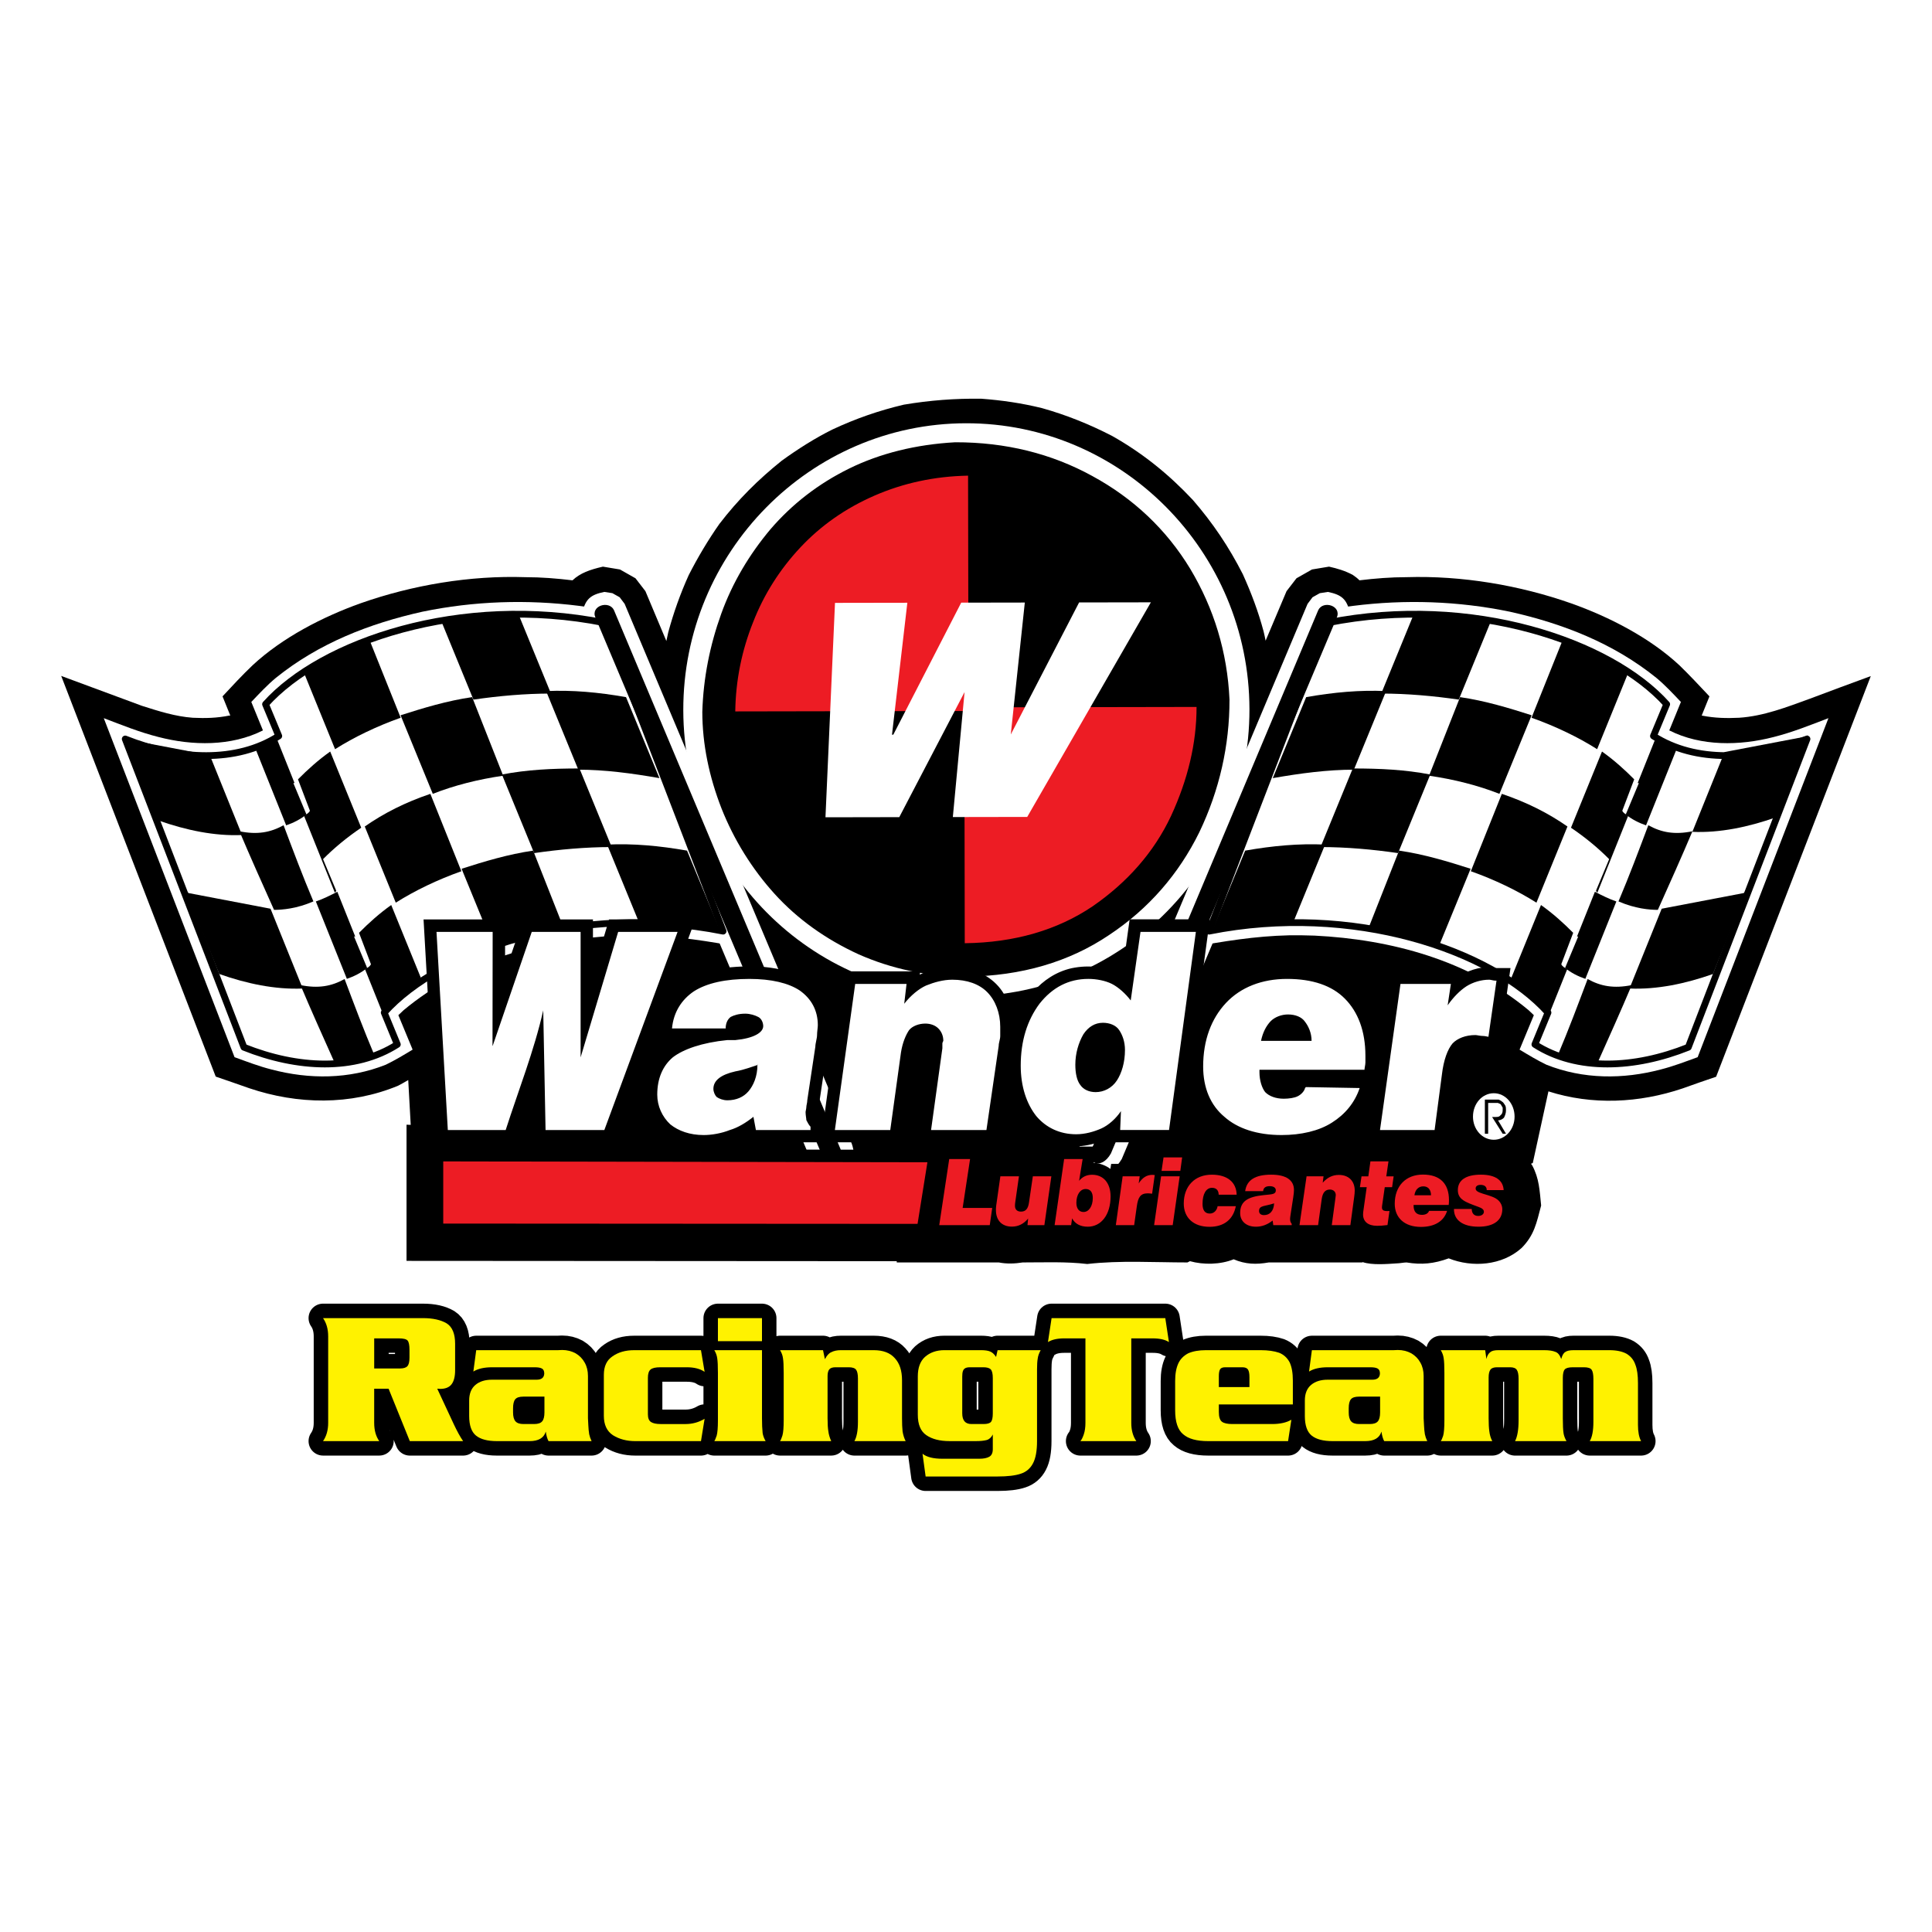 <?xml version="1.0" encoding="utf-8"?>
<!-- Generator: Adobe Illustrator 13.0.0, SVG Export Plug-In . SVG Version: 6.00 Build 14948)  -->
<!DOCTYPE svg PUBLIC "-//W3C//DTD SVG 1.0//EN" "http://www.w3.org/TR/2001/REC-SVG-20010904/DTD/svg10.dtd">
<svg version="1.0" id="Layer_1" xmlns="http://www.w3.org/2000/svg" xmlns:xlink="http://www.w3.org/1999/xlink" x="0px" y="0px"
	 width="192.756px" height="192.756px" viewBox="0 0 192.756 192.756" enable-background="new 0 0 192.756 192.756"
	 xml:space="preserve">
<g>
	<polygon fill-rule="evenodd" clip-rule="evenodd" fill="#FFFFFF" points="0,0 192.756,0 192.756,192.756 0,192.756 0,0 	"/>
	<path fill-rule="evenodd" clip-rule="evenodd" d="M152.754,116.101l0.171-0.062l1.562-7.153c4.365,1.396,9.039,1.176,13.404-0.299
		c1.067-0.376,2.229-0.8,3.327-1.16l15.431-39.973c-2.027,0.737-4.07,1.506-6.082,2.259c-2.291,0.832-4.612,1.741-7.058,1.898
		c-1.238,0.062-2.431,0.032-3.638-0.204l-0.093-0.016l0.774-1.914c-0.976-1.035-1.981-2.118-3.003-3.106
		c-2.972-2.761-6.98-4.816-10.772-6.166c-5.169-1.82-10.942-2.792-16.438-2.62c-1.578,0-3.142,0.125-4.704,0.314
		c-0.187-0.189-0.419-0.377-0.682-0.549c-0.773-0.408-1.517-0.627-2.353-0.816l-1.702,0.283l-1.548,0.878l-0.991,1.286l-2.089,4.942
		c-0.062-0.314-0.124-0.627-0.201-0.926c-0.526-1.977-1.238-3.859-2.074-5.71c-1.393-2.729-2.972-5.083-4.983-7.405
		c-2.415-2.572-5.015-4.675-8.079-6.4c-2.26-1.161-4.52-2.071-6.965-2.761c-2.043-0.502-3.993-0.784-6.067-0.941
		c-2.631-0.032-5.138,0.157-7.738,0.596c-2.508,0.596-4.767,1.381-7.12,2.479c-1.764,0.878-3.436,1.945-5.045,3.106
		c-2.383,1.914-4.365,3.891-6.222,6.307c-1.145,1.632-2.167,3.357-3.064,5.114c-0.836,1.851-1.517,3.765-2.043,5.71
		c-0.062,0.282-0.124,0.581-0.186,0.863l-2.09-4.973l-0.99-1.286l-1.548-0.878l-1.702-0.283c-1.3,0.298-2.275,0.644-3.034,1.365
		c-1.563-0.189-3.126-0.314-4.706-0.314c-5.51-0.188-11.267,0.784-16.437,2.604c-3.776,1.349-7.801,3.42-10.772,6.181
		c-1.021,0.973-2.043,2.071-3.002,3.106l0.774,1.914h-0.093c-1.238,0.251-2.383,0.282-3.652,0.22
		c-1.733-0.125-3.405-0.659-5.077-1.192c-2.662-0.973-5.386-2.008-8.048-2.981l15.416,39.974c1.114,0.376,2.26,0.784,3.343,1.16
		c4.829,1.632,10.091,1.726,14.858-0.251c0.325-0.172,0.666-0.36,1.006-0.564l0.248,4.471l-0.418-0.016v13.586l48.909,0.031v0.126
		h10.184c0.773,0.156,1.609,0.125,2.384,0c2.167,0,4.333-0.095,6.438,0.156c3.281-0.376,6.655-0.156,9.998-0.156l0.248-0.126
		c1.361,0.377,3.033,0.346,4.364-0.188c1.177,0.503,2.26,0.534,3.498,0.314h9.317l0.062-0.031c0.929,0.313,2.415,0.188,3.374,0.125
		c0.279,0,0.743-0.094,0.991-0.094c1.517,0.251,2.755,0.125,4.21-0.408c2.353,0.941,5.324,0.722,7.274-1.035
		c1.269-1.286,1.485-2.479,1.949-4.236c-0.154-1.506-0.186-2.698-0.897-4.016C152.816,116.211,152.785,116.163,152.754,116.101
		L152.754,116.101z"/>
	<path fill-rule="evenodd" clip-rule="evenodd" fill="#FFFFFF" d="M131.147,93.346c7.63,0.377,15.385,2.447,21.374,7.452
		l0.511,0.486l-1.424,3.437c0.882,0.533,1.765,1.066,2.678,1.506c3.668,1.458,7.63,1.474,11.422,0.47
		c1.238-0.313,2.461-0.784,3.668-1.223l13.048-33.824c-1.811,0.69-3.591,1.412-5.464,1.882c-3.39,0.879-7.243,0.942-10.416-0.659
		l1.16-2.839c-0.789-0.832-1.578-1.679-2.445-2.4c-4.271-3.451-9.348-5.428-14.625-6.605c-5.154-1.066-10.433-1.239-15.648-0.58
		l-1.393,0.188l-2.043,0.377l-12.831,33.509c3.358-0.612,6.501-1.129,9.905-1.208h1.27L131.147,93.346L131.147,93.346z"/>
	<path fill-rule="evenodd" clip-rule="evenodd" fill="#FFFFFF" d="M132.477,62.131l-11.842,30.77
		c14.347-2.862,28.213,1.89,33.808,8.127l-1.306,3.173c4.209,2.7,9.977,2.417,15.305,0.284l11.842-30.756
		c-5.328,2.12-11.109,2.403-15.318-0.297l1.319-3.172C160.688,64.021,146.822,59.269,132.477,62.131L132.477,62.131z"/>
	<path fill-rule="evenodd" clip-rule="evenodd" fill="#FFFFFF" d="M107.798,114.103c-0.511,1.443-0.093,2.902,1.548,3.185
		c1.191,0,1.966-0.675,2.569-1.647l22.612-53.684l0.154-0.815c-0.309-1.381-0.835-1.805-2.197-2.086l-0.805,0.125l-0.728,0.408
		l-0.495,0.659L107.798,114.103L107.798,114.103z"/>
	<path fill-rule="evenodd" clip-rule="evenodd" d="M131.521,60.875l-22.578,53.709c-0.64,1.484,0.919,2.214,1.892,0.499
		l22.537-53.466C133.879,60.43,132.001,59.863,131.521,60.875L131.521,60.875z"/>
	<path fill-rule="evenodd" clip-rule="evenodd" d="M132.205,84.264l-3.214,7.841c-2.618,0-5.355,0.362-8.093,0.844l3.332-8.082
		C126.968,84.384,129.586,84.143,132.205,84.264L132.205,84.264z"/>
	<path fill-rule="evenodd" clip-rule="evenodd" d="M138.292,68.95l-3.214,7.841c-2.618,0-5.355,0.362-8.093,0.844l3.333-8.082
		C133.055,69.07,135.673,68.829,138.292,68.95L138.292,68.95z"/>
	<path fill-rule="evenodd" clip-rule="evenodd" d="M142.698,77.273l-3.213,7.841c-2.499-0.362-5.117-0.603-7.735-0.603l3.214-7.841
		C137.7,76.67,140.2,76.791,142.698,77.273L142.698,77.273z"/>
	<path fill-rule="evenodd" clip-rule="evenodd" d="M148.755,61.959l-3.213,7.841c-2.5-0.362-5.118-0.603-7.736-0.603l3.214-7.841
		C143.757,61.356,146.256,61.477,148.755,61.959L148.755,61.959z"/>
	<path fill-rule="evenodd" clip-rule="evenodd" d="M146.724,86.676l-3.213,7.841c-2.143-0.845-4.522-1.448-7.021-1.81l3.094-7.841
		C142.082,85.229,144.463,85.952,146.724,86.676L146.724,86.676z"/>
	<path fill-rule="evenodd" clip-rule="evenodd" d="M152.811,71.362l-3.213,7.84c-2.143-0.844-4.522-1.447-7.021-1.809l3.094-7.841
		C148.169,69.915,150.55,70.638,152.811,71.362L152.811,71.362z"/>
	<path fill-rule="evenodd" clip-rule="evenodd" d="M156.385,82.46l-3.094,7.6c-1.904-1.206-4.166-2.292-6.546-3.137l3.094-7.72
		C152.339,80.047,154.48,81.133,156.385,82.46L156.385,82.46z"/>
	<path fill-rule="evenodd" clip-rule="evenodd" d="M162.44,67.146l-3.094,7.6c-1.904-1.207-4.165-2.292-6.546-3.137l3.095-7.72
		C158.395,64.733,160.537,65.819,162.44,67.146L162.44,67.146z"/>
	<path fill-rule="evenodd" clip-rule="evenodd" d="M170.904,97.176c-2.737,0.966-5.594,1.569-8.331,1.448l3.214-7.961l8.211-1.568
		C174.117,88.854,174.593,88.009,170.904,97.176L170.904,97.176z"/>
	<path fill-rule="evenodd" clip-rule="evenodd" d="M156.363,96.688l-3.094,7.72c0-0.12-0.119-0.12-0.119-0.241l1.309-3.136
		c-1.071-1.086-2.38-2.172-3.809-3.137l3.095-7.6c1.19,0.844,2.262,1.81,3.213,2.774l-1.189,3.136
		C155.888,96.447,156.125,96.567,156.363,96.688L156.363,96.688z"/>
	<path fill-rule="evenodd" clip-rule="evenodd" d="M162.45,81.375l-3.094,7.72c0-0.121-0.119-0.121-0.119-0.241l1.309-3.136
		c-1.07-1.086-2.38-2.172-3.809-3.137l3.095-7.6c1.19,0.844,2.262,1.81,3.214,2.774l-1.19,3.136
		C161.975,81.133,162.212,81.253,162.45,81.375L162.45,81.375z"/>
	<path fill-rule="evenodd" clip-rule="evenodd" d="M161.265,89.939l-3.095,7.72c-0.714-0.241-1.428-0.603-2.022-1.086l1.309-3.136
		c-0.119,0-0.119,0-0.119,0l1.785-4.463C159.836,89.336,160.551,89.698,161.265,89.939L161.265,89.939z"/>
	<path fill-rule="evenodd" clip-rule="evenodd" d="M167.32,74.625l-3.095,7.72c-0.714-0.242-1.428-0.603-2.022-1.086l1.309-3.136
		c-0.119,0-0.119,0-0.119,0l1.785-4.463C165.892,74.022,166.606,74.384,167.32,74.625L167.32,74.625z"/>
	<path fill-rule="evenodd" clip-rule="evenodd" d="M162.8,98.282c-1.785,0.362-3.094,0.121-4.403-0.604
		c-0.952,2.533-1.903,5.066-2.976,7.6c1.667,0.724,3.095,0.845,3.928,0.845C160.539,103.47,161.729,100.815,162.8,98.282
		L162.8,98.282z"/>
	<path fill-rule="evenodd" clip-rule="evenodd" d="M168.855,82.937c-1.784,0.362-3.094,0.121-4.402-0.603
		c-0.952,2.533-1.904,5.066-2.976,7.6c1.666,0.723,3.094,0.844,3.927,0.844C166.595,88.124,167.785,85.47,168.855,82.937
		L168.855,82.937z"/>
	
		<path fill="none" stroke="#000000" stroke-width="0.675" stroke-linecap="round" stroke-linejoin="round" stroke-miterlimit="2.613" d="
		M132.477,62.131l-11.842,30.77c14.347-2.862,28.213,1.89,33.808,8.127l-1.306,3.173c4.209,2.7,9.977,2.417,15.305,0.284
		l11.842-30.756c-5.328,2.12-11.109,2.403-15.318-0.297l1.319-3.172C160.688,64.021,146.822,59.269,132.477,62.131L132.477,62.131z"
		/>
	<path fill-rule="evenodd" clip-rule="evenodd" fill="#FFFFFF" d="M61.629,93.346c-7.63,0.377-15.385,2.447-21.374,7.452
		l-0.511,0.486l1.424,3.437c-0.882,0.533-1.764,1.066-2.677,1.506c-3.668,1.458-7.63,1.474-11.423,0.47
		c-1.238-0.313-2.46-0.784-3.668-1.223L10.353,71.65c1.811,0.69,3.591,1.412,5.464,1.882c3.39,0.879,7.243,0.942,10.417-0.659
		l-1.161-2.839c0.79-0.832,1.579-1.679,2.446-2.4c4.271-3.451,9.348-5.428,14.626-6.605c5.154-1.066,10.432-1.239,15.647-0.58
		l1.393,0.188l2.043,0.377l12.831,33.509c-3.359-0.612-6.5-1.129-9.905-1.208h-1.27L61.629,93.346L61.629,93.346z"/>
	<path fill-rule="evenodd" clip-rule="evenodd" fill="#FFFFFF" d="M60.3,62.131l11.842,30.77
		c-14.346-2.862-28.213,1.89-33.807,8.127l1.306,3.173c-4.209,2.7-9.977,2.417-15.306,0.284L12.494,73.729
		c5.328,2.12,11.109,2.403,15.318-0.297l-1.318-3.172C32.088,64.021,45.954,59.269,60.3,62.131L60.3,62.131z"/>
	<path fill-rule="evenodd" clip-rule="evenodd" fill="#FFFFFF" d="M84.979,114.103c0.511,1.443,0.093,2.902-1.548,3.185
		c-1.191,0-1.966-0.675-2.569-1.647L58.25,61.956l-0.155-0.815c0.31-1.381,0.836-1.805,2.198-2.086l0.804,0.125l0.728,0.408
		l0.496,0.659L84.979,114.103L84.979,114.103z"/>
	<path fill-rule="evenodd" clip-rule="evenodd" d="M61.255,60.875l22.579,53.709c0.639,1.484-0.919,2.214-1.892,0.499L59.404,61.618
		C58.898,60.43,60.776,59.863,61.255,60.875L61.255,60.875z"/>
	<path fill-rule="evenodd" clip-rule="evenodd" d="M60.573,84.264l3.213,7.841c2.618,0,5.355,0.362,8.092,0.844l-3.332-8.082
		C65.809,84.384,63.19,84.143,60.573,84.264L60.573,84.264z"/>
	<path fill-rule="evenodd" clip-rule="evenodd" d="M54.485,68.95l3.213,7.841c2.619,0,5.355,0.362,8.093,0.844l-3.332-8.082
		C59.721,69.07,57.104,68.829,54.485,68.95L54.485,68.95z"/>
	<path fill-rule="evenodd" clip-rule="evenodd" d="M50.078,77.273l3.213,7.841c2.5-0.362,5.118-0.603,7.736-0.603l-3.213-7.841
		C55.076,76.67,52.578,76.791,50.078,77.273L50.078,77.273z"/>
	<path fill-rule="evenodd" clip-rule="evenodd" d="M44.022,61.959l3.213,7.841c2.499-0.362,5.117-0.603,7.736-0.603l-3.213-7.841
		C49.021,61.356,46.521,61.477,44.022,61.959L44.022,61.959z"/>
	<path fill-rule="evenodd" clip-rule="evenodd" d="M46.053,86.676l3.213,7.841c2.142-0.845,4.522-1.448,7.021-1.81l-3.094-7.841
		C50.695,85.229,48.314,85.952,46.053,86.676L46.053,86.676z"/>
	<path fill-rule="evenodd" clip-rule="evenodd" d="M39.966,71.362l3.213,7.84c2.142-0.844,4.522-1.447,7.021-1.809l-3.095-7.841
		C44.607,69.915,42.228,70.638,39.966,71.362L39.966,71.362z"/>
	<path fill-rule="evenodd" clip-rule="evenodd" d="M36.392,82.46l3.094,7.6c1.904-1.206,4.166-2.292,6.546-3.137l-3.095-7.72
		C40.438,80.047,38.296,81.133,36.392,82.46L36.392,82.46z"/>
	<path fill-rule="evenodd" clip-rule="evenodd" d="M30.336,67.146l3.094,7.6c1.904-1.207,4.166-2.292,6.546-3.137l-3.095-7.72
		C34.382,64.733,32.24,65.819,30.336,67.146L30.336,67.146z"/>
	<path fill-rule="evenodd" clip-rule="evenodd" d="M21.873,97.176c2.737,0.966,5.593,1.569,8.33,1.448l-3.213-7.961l-8.211-1.568
		C18.66,88.854,18.184,88.009,21.873,97.176L21.873,97.176z"/>
	<path fill-rule="evenodd" clip-rule="evenodd" d="M15.817,81.862c2.737,0.965,5.593,1.569,8.331,1.448l-3.213-7.961l-8.212-1.568
		C12.604,73.539,12.128,72.695,15.817,81.862L15.817,81.862z"/>
	<path fill-rule="evenodd" clip-rule="evenodd" d="M177.179,81.546c-2.737,0.965-5.594,1.568-8.331,1.447l3.213-7.961l8.212-1.568
		C180.392,73.223,180.867,72.378,177.179,81.546L177.179,81.546z"/>
	<path fill-rule="evenodd" clip-rule="evenodd" d="M36.413,96.688l3.095,7.72c0-0.12,0.119-0.12,0.119-0.241l-1.309-3.136
		c1.071-1.086,2.38-2.172,3.809-3.137l-3.094-7.6c-1.19,0.844-2.261,1.81-3.213,2.774l1.19,3.136
		C36.89,96.447,36.652,96.567,36.413,96.688L36.413,96.688z"/>
	<path fill-rule="evenodd" clip-rule="evenodd" d="M30.326,81.375l3.095,7.72c0-0.121,0.119-0.121,0.119-0.241l-1.309-3.136
		c1.071-1.086,2.38-2.172,3.808-3.137l-3.095-7.6c-1.19,0.844-2.261,1.81-3.213,2.774l1.19,3.136
		C30.803,81.133,30.564,81.253,30.326,81.375L30.326,81.375z"/>
	<path fill-rule="evenodd" clip-rule="evenodd" d="M31.513,89.939l3.094,7.72c0.714-0.241,1.428-0.603,2.023-1.086l-1.309-3.136
		c0.119,0,0.119,0,0.119,0l-1.785-4.463C32.94,89.336,32.227,89.698,31.513,89.939L31.513,89.939z"/>
	<path fill-rule="evenodd" clip-rule="evenodd" d="M25.457,74.625l3.094,7.72c0.714-0.242,1.428-0.603,2.023-1.086l-1.309-3.136
		c0.12,0,0.12,0,0.12,0l-1.785-4.463C26.885,74.022,26.171,74.384,25.457,74.625L25.457,74.625z"/>
	<path fill-rule="evenodd" clip-rule="evenodd" d="M29.977,98.282c1.785,0.362,3.095,0.121,4.403-0.604
		c0.952,2.533,1.904,5.066,2.976,7.6c-1.666,0.724-3.095,0.845-3.927,0.845C32.238,103.47,31.048,100.815,29.977,98.282
		L29.977,98.282z"/>
	<path fill-rule="evenodd" clip-rule="evenodd" d="M23.89,82.937c1.785,0.362,3.094,0.121,4.403-0.603
		c0.952,2.533,1.904,5.066,2.976,7.6c-1.667,0.723-3.094,0.844-3.928,0.844C26.151,88.124,24.961,85.47,23.89,82.937L23.89,82.937z"
		/>
	
		<path fill="none" stroke="#000000" stroke-width="0.675" stroke-linecap="round" stroke-linejoin="round" stroke-miterlimit="2.613" d="
		M60.3,62.131l11.842,30.77c-14.346-2.862-28.213,1.89-33.807,8.127l1.306,3.173c-4.209,2.7-9.977,2.417-15.306,0.284L12.494,73.729
		c5.328,2.12,11.109,2.403,15.318-0.297l-1.318-3.172C32.088,64.021,45.954,59.269,60.3,62.131L60.3,62.131z"/>
	<path fill-rule="evenodd" clip-rule="evenodd" fill="#FFFFFF" d="M96.366,42.229c15.556-0.027,28.265,12.789,28.292,28.53
		c0.027,15.741-12.639,28.602-28.194,28.63C80.908,99.416,68.199,86.6,68.172,70.858C68.145,55.117,80.81,42.256,96.366,42.229
		L96.366,42.229z"/>
	<path fill-rule="evenodd" clip-rule="evenodd" fill="#ED1C24" d="M96.354,46.571c13.193-0.023,23.973,10.847,23.995,24.198
		c0.023,13.351-10.718,24.258-23.912,24.282c-13.193,0.023-23.973-10.846-23.996-24.197C72.418,57.502,83.16,46.594,96.354,46.571
		L96.354,46.571z"/>
	<path fill-rule="evenodd" clip-rule="evenodd" d="M96.414,97.438c-3.852,0.007-7.449-0.768-10.739-2.22
		c-3.29-1.504-6.118-3.53-8.383-6.024c-2.264-2.496-4.067-5.408-5.305-8.53c-1.238-3.174-1.911-6.4-1.917-9.628
		c0.097-3.384,0.759-6.666,1.884-9.792c1.125-3.125,2.815-5.94,4.917-8.443c2.153-2.503,4.769-4.538,7.848-6.053
		c3.08-1.516,6.673-2.407,10.577-2.622c5.034-0.009,9.607,1.128,13.669,3.359c4.113,2.232,7.406,5.35,9.775,9.251
		c2.37,3.952,3.713,8.323,3.927,13.061c0.008,4.582-1.012,9.061-3.008,13.229c-2.048,4.169-5.072,7.663-9.022,10.272
		C106.685,95.962,101.91,97.377,96.414,97.438L96.414,97.438z M96.625,70.573l-0.04-23.117c-3.339,0.059-6.471,0.741-9.345,1.995
		c-2.874,1.255-5.336,2.977-7.388,5.167c-2.051,2.19-3.639,4.692-4.713,7.453c-1.125,2.814-1.736,5.783-1.782,8.907l22.857-0.041
		l0.04,23.168c4.982-0.061,9.244-1.318,12.732-3.667c3.489-2.401,6.155-5.426,7.844-9.021c1.688-3.647,2.556-7.293,2.55-10.886
		L96.625,70.573L96.625,70.573z"/>
	<polygon fill-rule="evenodd" clip-rule="evenodd" fill="#FFFFFF" points="83.308,60.149 90.526,60.137 88.995,73.3 89.125,73.299 
		95.9,60.127 102.246,60.116 100.846,73.279 100.846,73.279 107.663,60.106 114.823,60.094 102.486,81.505 95.065,81.518 
		96.235,69.048 96.235,69.048 89.721,81.527 82.357,81.541 83.308,60.149 	"/>
	<path fill-rule="evenodd" clip-rule="evenodd" fill="#FFFFFF" d="M149.034,109.071c1.152,0,2.075,1.035,2.075,2.338
		c0,1.27-0.923,2.305-2.075,2.305c-1.153,0-2.075-1.035-2.075-2.305C146.959,110.106,147.881,109.071,149.034,109.071
		L149.034,109.071z M148.474,110.04v3.072h-0.329v-3.406h0.856c0.197,0,0.396,0,0.527,0c0.132,0.067,0.264,0.134,0.329,0.2
		c0.132,0.067,0.198,0.2,0.329,0.401c0.066,0.133,0.066,0.334,0.066,0.467c0,0.268-0.066,0.468-0.197,0.735
		c-0.132,0.133-0.33,0.267-0.594,0.267l0.791,1.336h-0.329l-1.055-1.669h0.329c0.198,0,0.396,0,0.527-0.201
		c0.132-0.066,0.198-0.268,0.198-0.468c0-0.066,0-0.2,0-0.267c-0.066-0.134-0.132-0.2-0.198-0.334
		c-0.065-0.067-0.197-0.067-0.264-0.134c-0.132,0-0.264,0-0.527,0H148.474L148.474,110.04z"/>
	<path fill-rule="evenodd" clip-rule="evenodd" d="M82.076,112.521l2.167-15.61h7.569l-0.047,0.33
		c2.987-1.506,7.274-0.8,8.698,2.525c0.479,1.036,0.542,2.149,0.542,3.264c0.728-2.98,2.848-5.742,5.912-6.432
		c1.749-0.361,3.467-0.157,5.015,0.706l0.774-5.585h8.002l-1.641,12.096c0.231-0.973,0.511-1.819,0.99-2.729
		c1.702-3.248,4.859-4.581,8.327-4.675c3.838,0,7.026,1.491,8.466,5.224c0.387,1.286,0.588,2.558,0.588,3.922l1.207-8.644h6.408
		l0.681,0.376c0.99-0.564,2.384-0.988,3.498-0.706h1.471l-1.161,8.079c-0.805,0-1.609-0.015-2.384-0.172
		c-1.393,0.094-1.641,0.675-1.95,1.93c-0.402,2.494-0.696,5.035-1.021,7.546h-7.924l0.805-5.758
		c-0.666,1.852-1.394,3.264-2.987,4.44c-2.94,2.274-8.219,2.368-11.438,0.611c-2.662-1.538-3.746-3.828-3.839-6.871l0.016-0.55
		l-1.13,8.127h-7.213v-0.313c-1.733,0.689-3.343,1.004-5.216,0.407c-3.389-1.082-4.658-4.612-4.658-7.938l-1.146,7.844h-7.986
		l1.315-9.491c0-0.879,0.263-1.177-0.82-1.099c-0.588,0.22-0.728,1.036-0.852,1.616l-1.238,8.974h-8.002h-7.475l-0.093-0.502
		c-0.248,0-1.068,0.454-1.424,0.549c-2.445,0.895-5.927,0.518-7.538-1.726c-1.919-2.432-0.959-6.637,1.579-8.174l0.278-0.156
		l0.232-0.126H65.67c0.186-1.819,0.31-3.185,1.424-4.628c2.012-2.447,5.107-2.792,8.094-2.792c2.956,0.094,6.082,0.863,7.275,3.907
		c0.479,1.317,0.355,2.776,0.092,4.11v0.078c-0.278,1.883-0.557,3.844-0.852,5.758c-0.154,0.784-0.216,1.02,0.372,1.615V112.521
		L82.076,112.521z M50.301,105.037c-0.928,3.812-1.718,7.845-2.554,11.688c0-3.906-0.17-8.032,0.062-11.938l0.078-0.235l0.016-0.141
		l2.461-11.249v11.515l-0.046,0.204L50.301,105.037L50.301,105.037z M73.641,108.159l0.092-0.095
		c-0.372,0.063-0.944,0.252-1.253,0.455C72.913,108.504,73.3,108.441,73.641,108.159L73.641,108.159z M73.625,102.48
		c0.154-0.032,0.449-0.095,0.604-0.126c-0.187,0-0.434,0.079-0.604,0.11V102.48L73.625,102.48z M108.65,107.328
		c0.434,0.736,1.424,0.282,1.811-0.314c0.48-0.973,0.867-2.667,0.124-3.624c-0.371-0.188-0.789-0.141-1.16,0.095
		C108.449,104.473,108.403,106.057,108.65,107.328L108.65,107.328z M129.127,102.59c-0.232-0.235-0.976-0.125-1.285,0H129.127
		L129.127,102.59z M129.112,107.955h-2.059l0.03,0.079l0.031,0.062c0.294,0.298,1.656,0.407,1.919,0.047L129.112,107.955
		L129.112,107.955z"/>
	<path fill-rule="evenodd" clip-rule="evenodd" d="M53.139,108.66c-0.635,1.742-1.223,3.561-1.811,5.318h-7.801l-1.269-22.246h8.125
		v5.287l1.811-5.287h6.965v5.397l1.609-5.397h8.605l-8.218,22.246h-7.909L53.139,108.66L53.139,108.66z"/>
	<path fill-rule="evenodd" clip-rule="evenodd" fill="#FFFFFF" d="M44.679,112.742L43.55,92.975h5.603l-0.015,11.358l0.015,0.016
		l3.9-11.374h4.875v12.519l3.746-12.519h5.928l-7.306,19.767H54.43l-0.232-11.938c-0.898,4-2.492,8.032-3.746,11.938H44.679
		L44.679,112.742z M75.649,106.231c-0.557,0.173-1.377,0.502-2.275,0.659c-1.455,0.329-2.198,0.909-2.198,1.741
		c0,0.329,0.17,0.659,0.325,0.815c0.248,0.173,0.65,0.33,1.068,0.33c0.898,0,1.625-0.33,2.105-0.895
		c0.496-0.58,0.897-1.49,0.897-2.651H75.649L75.649,106.231z M75.417,112.742l-0.247-1.318c-0.728,0.581-1.548,1.083-2.353,1.318
		c-0.82,0.329-1.795,0.502-2.615,0.502c-1.377,0-2.508-0.408-3.328-1.067c-0.805-0.753-1.3-1.819-1.3-2.965
		c0-1.647,0.573-2.887,1.548-3.718c1.053-0.815,2.925-1.475,5.448-1.726c0.155,0,0.479,0,0.805,0
		c1.796-0.173,2.771-0.737,2.771-1.396c0-0.329-0.17-0.753-0.496-0.91c-0.325-0.172-0.805-0.328-1.3-0.328
		c-0.65,0-1.13,0.156-1.455,0.328c-0.325,0.251-0.495,0.659-0.495,1.146h-5.355c0.155-1.647,0.976-2.887,2.182-3.702
		c1.301-0.831,3.173-1.239,5.542-1.239c2.182,0,3.9,0.408,5.03,1.161c1.145,0.815,1.795,1.977,1.795,3.451
		c0,0.25-0.077,0.658-0.077,0.988c0,0.329-0.17,0.831-0.17,1.161l-0.805,5.35c0,0.251-0.093,0.502-0.093,0.658
		c0,0.173-0.077,0.424-0.077,0.502c0,0.33,0.077,0.659,0.077,0.816c0.093,0.173,0.248,0.502,0.417,0.658v0.33H75.417L75.417,112.742
		z M83.296,112.742l2.027-14.574h5.123l-0.232,1.977c0.65-0.832,1.455-1.49,2.182-1.819c0.82-0.33,1.718-0.581,2.616-0.581
		c1.455,0,2.678,0.424,3.482,1.239c0.82,0.832,1.3,2.071,1.3,3.467c0,0.251,0,0.581,0,0.91c0,0.33-0.154,0.659-0.154,0.988
		l-1.223,8.394h-5.525l1.129-8.158c0-0.156,0-0.407,0-0.486c0-0.078,0.093-0.251,0.093-0.251c0-0.486-0.17-0.91-0.495-1.239
		c-0.326-0.329-0.805-0.486-1.3-0.486c-0.65,0-1.3,0.251-1.625,0.659c-0.325,0.486-0.65,1.239-0.805,2.228l-1.068,7.734H83.296
		L83.296,112.742z M110.04,102.043c-0.805,0-1.454,0.407-1.949,1.145c-0.48,0.832-0.805,1.898-0.805,3.044
		c0,0.831,0.154,1.568,0.479,1.992c0.325,0.486,0.897,0.737,1.548,0.737c0.819,0,1.625-0.407,2.12-1.161
		c0.479-0.737,0.805-1.804,0.805-3.043c0-0.831-0.248-1.49-0.572-1.977C111.341,102.278,110.69,102.043,110.04,102.043
		L110.04,102.043z M111.759,112.742l0.077-1.883c-0.495,0.737-1.223,1.396-1.95,1.726c-0.743,0.329-1.625,0.58-2.522,0.58
		c-1.626,0-3.003-0.658-3.979-1.819c-0.975-1.239-1.547-2.965-1.547-5.021c0-2.479,0.649-4.533,1.872-6.181
		c1.301-1.647,2.926-2.479,4.876-2.479c0.805,0,1.702,0.173,2.353,0.502c0.649,0.329,1.377,0.988,1.872,1.647l0.976-6.84h5.525
		l-2.678,19.767H111.759L111.759,112.742z M125.904,103.847h4.953c0-0.815-0.325-1.475-0.65-1.898
		c-0.324-0.486-0.975-0.736-1.702-0.736c-0.65,0-1.3,0.25-1.718,0.658c-0.479,0.502-0.806,1.161-0.975,1.977H125.904
		L125.904,103.847z M130.284,108.459l5.37,0.095c-0.494,1.475-1.47,2.635-2.769,3.451c-1.301,0.831-3.081,1.239-5.031,1.239
		c-2.445,0-4.396-0.659-5.695-1.82c-1.378-1.145-2.12-2.87-2.12-5.02c0-2.636,0.82-4.785,2.275-6.338c1.47-1.569,3.59-2.4,6.098-2.4
		c2.522,0,4.474,0.659,5.772,1.977c1.301,1.317,2.043,3.216,2.043,5.694c0,0.157,0,0.486,0,0.659c0,0.235-0.093,0.564-0.093,0.737
		h-10.478v0.251c0,0.815,0.247,1.569,0.572,1.977c0.402,0.408,1.053,0.659,1.857,0.659c0.495,0,1.068-0.078,1.394-0.251
		c0.324-0.157,0.649-0.486,0.727-0.815L130.284,108.459L130.284,108.459z M137.683,112.742l2.043-14.574h5.03l-0.324,2.134
		c0.572-0.816,1.223-1.475,1.872-1.898c0.65-0.408,1.471-0.659,2.275-0.659c0.17,0,0.402,0.095,0.65,0.095h0.077l-0.805,5.6
		c-0.078,0-0.325-0.078-0.495-0.078c-0.325,0-0.65-0.094-0.806-0.094c-0.975,0-1.795,0.329-2.274,0.831
		c-0.495,0.581-0.897,1.647-1.068,3.122l-0.728,5.522H137.683L137.683,112.742z"/>
	<path fill-rule="evenodd" clip-rule="evenodd" d="M98.245,119.292l0.449-3.17h6.099l0.248-1.726h4.302l-0.232,1.616
		c0.511,0,1.27,0.282,1.672,0.611l0.078-0.502h3.08l0.062,0.031c0.186-0.062,0.479-0.125,0.665-0.157l0.264-1.74h4.349l-0.278,1.851
		l0.031,0.016l-0.031,0.205c1.548-0.519,3.451-0.55,4.689,0.705c0.944-1.271,4.21-1.381,5.433-0.455l0.062-0.455h2.91
		c0.387,0.079,0.511-0.031,0.883-0.078c0.557-0.078,1.191-0.048,1.718,0.173l0.015-0.095h0.65l0.187-1.475h4.333l-0.217,1.475h0.712
		l-0.016,0.11c1.285-0.471,3.468-0.313,4.365,0.831c0.231-0.705,2.012-1.035,2.554-1.098c1.888,0,3.312,0.502,3.822,2.479
		l0.155,1.616H150.9c0.417,1.977-0.976,3.341-2.817,3.529c-1.177,0.157-2.678-0.062-3.544-0.941
		c-1.347,1.177-3.529,1.271-5.062,0.439l-0.062,0.502c-1.084,0-2.786,0.251-3.7-0.36l-0.03,0.251h-7.522h-1.439
		c-0.371-0.126-0.789,0.141-1.207,0.141c-0.851,0.11-1.765-0.22-2.384-0.784c-0.34,0.345-1.067,0.564-1.517,0.69
		c-1.13,0.235-2.677,0.062-3.575-0.69l-0.093,0.644h-4.303h-3.808l0.016-0.109c-0.882,0.298-1.655,0.312-2.554,0.094l-0.495,0.016
		h-3.064H102.1l-0.093-0.062c-0.728,0.172-1.532,0.345-2.26-0.017l-0.016,0.079H92.24l1.347-9.084h4.566l-0.759,4.896H98.245
		L98.245,119.292z"/>
	<polygon fill-rule="evenodd" clip-rule="evenodd" fill="#ED1C24" points="93.708,122.232 98.749,122.232 98.993,120.518 
		96.043,120.518 96.785,115.638 94.704,115.638 93.708,122.232 	"/>
	<path fill-rule="evenodd" clip-rule="evenodd" fill="#ED1C24" d="M102.513,122.232h1.684l0.697-4.87h-1.847l-0.389,2.65
		c-0.091,0.587-0.326,0.871-0.797,0.871c-0.38,0-0.597-0.211-0.597-0.577c0-0.119,0.009-0.229,0.026-0.34l0.371-2.604h-1.854
		l-0.416,2.926c-0.019,0.146-0.027,0.294-0.027,0.431c0,1.046,0.597,1.662,1.602,1.662c0.624,0,1.186-0.276,1.61-0.809
		L102.513,122.232L102.513,122.232z"/>
	<path fill-rule="evenodd" clip-rule="evenodd" fill="#ED1C24" d="M105.219,122.232h1.647l0.099-0.679
		c0.281,0.541,0.824,0.836,1.557,0.836c1.33,0,2.28-1.175,2.28-3.019c0-1.349-0.724-2.165-1.846-2.165
		c-0.561,0-0.978,0.221-1.294,0.605l0.353-2.174h-1.846L105.219,122.232L105.219,122.232z M108.313,118.628
		c0.462,0,0.715,0.312,0.715,0.898c0,0.835-0.407,1.395-0.923,1.395c-0.443,0-0.715-0.339-0.715-0.917
		C107.391,119.169,107.789,118.628,108.313,118.628L108.313,118.628z"/>
	<path fill-rule="evenodd" clip-rule="evenodd" fill="#ED1C24" d="M111.327,122.232h1.828l0.262-1.862
		c0.127-0.907,0.354-1.312,1.104-1.312c0.1,0,0.235,0.019,0.425,0.037l0.263-1.862c-0.081-0.009-0.153-0.018-0.235-0.018
		c-0.561,0-0.995,0.274-1.366,0.853l0.1-0.706h-1.701L111.327,122.232L111.327,122.232z"/>
	<path fill-rule="evenodd" clip-rule="evenodd" fill="#ED1C24" d="M115.146,122.232h1.855l0.696-4.87h-1.854L115.146,122.232
		L115.146,122.232z M115.888,116.821h1.873l0.182-1.349h-1.855L115.888,116.821L115.888,116.821z"/>
	<path fill-rule="evenodd" clip-rule="evenodd" fill="#ED1C24" d="M121.48,120.343c-0.072,0.449-0.39,0.734-0.778,0.734
		c-0.479,0-0.725-0.321-0.725-0.963c0-1.01,0.362-1.605,0.941-1.605c0.426,0,0.661,0.238,0.67,0.688h1.792
		c-0.027-1.247-0.924-1.999-2.479-1.999c-1.701,0-2.797,1.146-2.797,2.88c0,1.395,0.95,2.322,2.57,2.322
		c1.438,0,2.361-0.727,2.624-2.057H121.48L121.48,120.343z"/>
	<path fill-rule="evenodd" clip-rule="evenodd" fill="#ED1C24" d="M127.036,122.232h1.837v-0.128
		c-0.117-0.138-0.162-0.294-0.162-0.486c0-0.092,0.018-0.229,0.045-0.403l0.271-1.762c0.054-0.339,0.072-0.587,0.072-0.725
		c0-0.981-0.77-1.531-2.271-1.531c-1.593,0-2.443,0.532-2.597,1.642h1.791c0.037-0.34,0.245-0.495,0.661-0.495
		c0.389,0,0.606,0.165,0.606,0.412c0,0.413-0.39,0.395-1.186,0.478c-1.62,0.165-2.372,0.614-2.372,1.798
		c0,0.798,0.599,1.358,1.575,1.358c0.589,0,1.141-0.203,1.665-0.615L127.036,122.232L127.036,122.232z M127.118,120.059
		c-0.036,0.762-0.426,1.174-1.014,1.174c-0.308,0-0.489-0.165-0.489-0.403C125.615,120.251,126.149,120.38,127.118,120.059
		L127.118,120.059z"/>
	<path fill-rule="evenodd" clip-rule="evenodd" fill="#ED1C24" d="M129.651,122.232h1.855l0.361-2.596
		c0.091-0.642,0.345-0.954,0.814-0.954c0.362,0,0.589,0.229,0.589,0.551c0,0.055-0.009,0.128-0.027,0.247l-0.371,2.752h1.855
		l0.38-2.807c0.036-0.247,0.054-0.468,0.054-0.642c0-0.954-0.605-1.56-1.583-1.56c-0.634,0-1.149,0.257-1.611,0.779l0.082-0.642
		h-1.692L129.651,122.232L129.651,122.232z"/>
	<path fill-rule="evenodd" clip-rule="evenodd" fill="#ED1C24" d="M138.43,122.224l0.198-1.403
		c-0.081,0.009-0.153,0.009-0.226,0.009c-0.371,0-0.525-0.101-0.525-0.367c0-0.046,0-0.092,0.01-0.137l0.271-1.881h0.732
		l0.154-1.082h-0.733l0.218-1.495h-1.801l-0.209,1.495h-0.679l-0.162,1.082h0.679l-0.308,2.183
		c-0.036,0.229-0.055,0.404-0.055,0.542c0,0.706,0.498,1.129,1.402,1.129C137.669,122.298,138.013,122.28,138.43,122.224
		L138.43,122.224z"/>
	<path fill-rule="evenodd" clip-rule="evenodd" fill="#ED1C24" d="M142.574,120.811c-0.082,0.248-0.335,0.395-0.706,0.395
		c-0.543,0-0.833-0.312-0.833-0.908v-0.082h3.502c0.019-0.165,0.027-0.321,0.027-0.478c0-1.66-0.904-2.55-2.597-2.55
		c-1.701,0-2.814,1.129-2.814,2.917c0,1.385,0.968,2.304,2.615,2.304c1.375,0,2.299-0.579,2.606-1.598H142.574L142.574,120.811z
		 M141.117,119.252c0.081-0.569,0.416-0.89,0.887-0.89c0.479,0,0.76,0.32,0.769,0.89H141.117L141.117,119.252z"/>
	<path fill-rule="evenodd" clip-rule="evenodd" fill="#ED1C24" d="M145.062,120.618v0.037c0,1.072,0.878,1.734,2.452,1.734
		c1.529,0,2.371-0.652,2.371-1.744c0-0.431-0.244-0.844-0.66-1.082c-0.398-0.229-0.842-0.321-1.276-0.468
		c-0.488-0.156-0.724-0.275-0.724-0.522c0-0.221,0.181-0.358,0.497-0.358c0.38,0,0.606,0.184,0.606,0.486v0.037h1.692
		c-0.055-1-0.842-1.541-2.271-1.541c-1.502,0-2.299,0.55-2.299,1.541c0,0.936,0.742,1.192,2.019,1.66
		c0.389,0.138,0.579,0.274,0.579,0.504s-0.227,0.413-0.57,0.413c-0.407,0-0.634-0.248-0.643-0.697H145.062L145.062,120.618z"/>
	<polygon fill-rule="evenodd" clip-rule="evenodd" points="43.025,114.64 43.025,123.315 92.599,123.348 93.992,114.719 
		43.025,114.64 	"/>
	<polygon fill-rule="evenodd" clip-rule="evenodd" fill="#ED1C24" points="92.528,115.962 44.222,115.874 44.222,122.077 
		91.545,122.106 92.528,115.962 	"/>
	
		<path fill="none" stroke="#000000" stroke-width="2.886" stroke-linecap="round" stroke-linejoin="round" stroke-miterlimit="2.613" d="
		M46.206,143.781h-5.319l-2.118-5.229h-1.437v3.404c0,0.738,0.169,1.346,0.505,1.824h-5.609c0.342-0.491,0.514-1.098,0.514-1.824
		v-8.623c0-0.727-0.172-1.334-0.514-1.824H42.2c0.992,0,1.785,0.178,2.375,0.53c0.557,0.358,0.832,1.036,0.832,2.03v2.631
		c0,0.625-0.115,1.089-0.345,1.396c-0.23,0.315-0.617,0.475-1.162,0.475c-0.04-0.006-0.082-0.012-0.125-0.015
		c-0.039-0.004-0.09-0.004-0.151-0.004l1.658,3.558C45.616,142.818,45.921,143.373,46.206,143.781L46.206,143.781z M40.854,135.462
		v-0.791c0-0.472-0.063-0.782-0.19-0.926c-0.127-0.145-0.424-0.215-0.883-0.215h-2.447v3.002h2.58c0.348,0,0.593-0.076,0.732-0.229
		S40.854,135.87,40.854,135.462L40.854,135.462z M59.023,143.781h-4.296c-0.124-0.227-0.218-0.546-0.275-0.95
		c-0.191,0.635-0.726,0.95-1.613,0.95h-3.273c-0.926,0-1.618-0.185-2.072-0.549c-0.457-0.371-0.684-1.024-0.684-1.956v-1.546
		c0-0.689,0.209-1.211,0.629-1.563c0.408-0.341,0.956-0.513,1.64-0.513h4.459c0.49,0,0.745-0.205,0.763-0.616
		c0-0.242-0.073-0.407-0.221-0.493c-0.148-0.089-0.393-0.132-0.735-0.132h-4.248c-0.787,0-1.41,0.141-1.87,0.426l0.284-2.131h8.135
		l0.436-0.019c0.49,0,0.938,0.11,1.346,0.331c0.396,0.233,0.696,0.543,0.905,0.926c0.218,0.384,0.327,0.828,0.327,1.337v4.217
		c0,0.012,0.012,0.245,0.036,0.699c0.012,0.307,0.04,0.607,0.088,0.898C58.833,143.321,58.912,143.548,59.023,143.781
		L59.023,143.781z M54.319,140.914v-1.573h-2.097c-0.396,0-0.666,0.086-0.813,0.261c-0.148,0.175-0.221,0.476-0.221,0.901v0.411
		c0,0.411,0.079,0.705,0.239,0.89c0.16,0.181,0.423,0.272,0.795,0.272h1.071c0.381,0,0.651-0.089,0.799-0.267
		C54.244,141.635,54.319,141.334,54.319,140.914L54.319,140.914z M70.299,141.555l-0.363,2.227h-6.55
		c-0.859,0-1.604-0.196-2.236-0.592c-0.602-0.401-0.904-1.046-0.904-1.932v-4.097c0-0.847,0.291-1.46,0.868-1.843
		c0.581-0.408,1.295-0.61,2.145-0.61h6.677l0.363,2.161c-0.436-0.303-1.032-0.456-1.779-0.456h-2.647
		c-0.46,0-0.781,0.073-0.962,0.221c-0.179,0.146-0.27,0.423-0.27,0.834v3.646c0,0.371,0.103,0.626,0.309,0.761
		c0.209,0.135,0.529,0.202,0.965,0.202h2.499C69.086,142.076,69.715,141.901,70.299,141.555L70.299,141.555z M76.023,133.81h-4.396
		v-2.3h4.396V133.81L76.023,133.81z M76.386,143.781h-5.122c0.051-0.056,0.133-0.236,0.239-0.549
		c0.082-0.291,0.124-0.801,0.124-1.527v-4.716c0-0.699-0.024-1.192-0.069-1.472c-0.037-0.282-0.133-0.552-0.293-0.81h4.759v6.792
		c0,0.592,0.021,1.082,0.063,1.472C76.125,143.229,76.226,143.499,76.386,143.781L76.386,143.781z M90.356,143.781h-5.113
		c0.236-0.414,0.354-1.052,0.354-1.916v-4.327c0-0.426-0.063-0.721-0.188-0.883c-0.124-0.163-0.369-0.242-0.735-0.242h-1.319
		c-0.296,0-0.502,0.07-0.617,0.211c-0.115,0.142-0.172,0.365-0.172,0.672v4.201c0,0.576,0.027,1.009,0.079,1.303
		c0.037,0.307,0.13,0.635,0.285,0.981h-5.104c0.07-0.095,0.151-0.285,0.239-0.567c0.082-0.291,0.124-0.794,0.124-1.509v-4.716
		c0-0.699-0.024-1.192-0.07-1.472c-0.036-0.282-0.133-0.552-0.293-0.81h4.287l0.188,0.901c0.185-0.361,0.393-0.595,0.629-0.696
		c0.26-0.138,0.583-0.205,0.965-0.205h3.271c0.935,0,1.634,0.264,2.103,0.791c0.484,0.515,0.726,1.251,0.726,2.211v3.79
		c0,0.527,0.018,0.96,0.054,1.303C90.105,143.162,90.208,143.486,90.356,143.781L90.356,143.781z M103.828,134.708
		c-0.166,0.301-0.263,0.573-0.293,0.828c-0.046,0.261-0.07,0.625-0.07,1.085v7.16c0,0.969-0.133,1.705-0.399,2.208
		c-0.266,0.515-0.671,0.864-1.216,1.042c-0.554,0.188-1.328,0.279-2.323,0.279H92.35l-0.309-2.269
		c0.417,0.334,1.077,0.499,1.979,0.499h3.673c0.444,0,0.78-0.067,1.013-0.202c0.23-0.132,0.346-0.387,0.346-0.754v-1.469
		c-0.143,0.294-0.346,0.48-0.611,0.558c-0.272,0.07-0.63,0.107-1.074,0.107h-2.62c-0.974,0-1.752-0.196-2.324-0.592
		c-0.569-0.383-0.853-1.064-0.853-2.039v-3.827c0-0.853,0.233-1.496,0.702-1.932c0.514-0.457,1.165-0.684,1.951-0.684h3.631
		c0.42,0,0.732,0.046,0.932,0.135c0.205,0.077,0.405,0.258,0.593,0.543l0.151-0.678H103.828L103.828,134.708z M99.052,141.006
		v-3.505c0-0.438-0.067-0.729-0.203-0.873c-0.137-0.145-0.381-0.215-0.738-0.215h-1.346c-0.193,0-0.348,0.03-0.46,0.089
		c-0.112,0.061-0.19,0.159-0.236,0.294s-0.066,0.319-0.066,0.552v3.658c0,0.715,0.306,1.07,0.914,1.07h1.213
		c0.372,0,0.62-0.07,0.741-0.215C98.99,141.718,99.052,141.433,99.052,141.006L99.052,141.006z M116.625,133.898
		c-0.384-0.245-0.923-0.368-1.612-0.368h-2.145v8.427c0,0.735,0.169,1.346,0.505,1.824h-5.585c0.112-0.113,0.225-0.334,0.339-0.665
		c0.112-0.328,0.167-0.715,0.167-1.159v-8.427h-2.127c-0.672,0-1.21,0.123-1.612,0.368l0.362-2.389h11.345L116.625,133.898
		L116.625,133.898z M128.989,140.123h-7.385v0.751c0,0.491,0.104,0.812,0.306,0.97c0.203,0.156,0.551,0.232,1.041,0.232h3.966
		c0.796,0,1.438-0.144,1.922-0.429l-0.327,2.134h-7.969c-1.146,0-1.979-0.227-2.499-0.684c-0.532-0.436-0.799-1.232-0.799-2.389
		v-2.929c0-0.714,0.106-1.3,0.321-1.763c0.199-0.427,0.529-0.758,0.983-0.997c0.48-0.208,1.062-0.312,1.745-0.312h5.494
		c0.72,0,1.331,0.086,1.833,0.258c0.451,0.181,0.796,0.493,1.038,0.938c0.221,0.46,0.329,1.076,0.329,1.843V140.123L128.989,140.123
		z M124.657,138.391v-0.984c0-0.361-0.048-0.616-0.145-0.767c-0.098-0.15-0.285-0.227-0.561-0.227h-1.712
		c-0.254,0-0.424,0.067-0.508,0.199c-0.085,0.132-0.128,0.361-0.128,0.687v1.092H124.657L124.657,138.391z M142.397,143.781h-4.296
		c-0.124-0.227-0.218-0.546-0.275-0.95c-0.19,0.635-0.726,0.95-1.612,0.95h-3.273c-0.926,0-1.618-0.185-2.072-0.549
		c-0.457-0.371-0.684-1.024-0.684-1.956v-1.546c0-0.689,0.209-1.211,0.629-1.563c0.409-0.341,0.956-0.513,1.64-0.513h4.46
		c0.49,0,0.744-0.205,0.762-0.616c0-0.242-0.072-0.407-0.221-0.493c-0.147-0.089-0.393-0.132-0.734-0.132h-4.248
		c-0.786,0-1.41,0.141-1.869,0.426l0.284-2.131h8.135l0.436-0.019c0.49,0,0.938,0.11,1.347,0.331
		c0.396,0.233,0.695,0.543,0.904,0.926c0.218,0.384,0.327,0.828,0.327,1.337v4.217c0,0.012,0.012,0.245,0.036,0.699
		c0.012,0.307,0.039,0.607,0.088,0.898C142.207,143.321,142.286,143.548,142.397,143.781L142.397,143.781z M137.693,140.914v-1.573
		h-2.097c-0.396,0-0.665,0.086-0.813,0.261s-0.221,0.476-0.221,0.901v0.411c0,0.411,0.078,0.705,0.239,0.89
		c0.16,0.181,0.423,0.272,0.795,0.272h1.071c0.381,0,0.65-0.089,0.799-0.267C137.618,141.635,137.693,141.334,137.693,140.914
		L137.693,140.914z M163.732,143.781h-5.122c0.242-0.408,0.363-1.046,0.363-1.916v-4.293c0-0.436-0.058-0.739-0.173-0.908
		c-0.114-0.169-0.372-0.251-0.769-0.251h-1.107c-0.408,0-0.677,0.07-0.808,0.215c-0.13,0.144-0.193,0.429-0.193,0.855v4.014
		c0,0.689,0.024,1.181,0.069,1.475c0.03,0.233,0.127,0.503,0.294,0.81h-5.131c0.236-0.451,0.354-1.144,0.354-2.079v-4.146
		c0-0.408-0.058-0.702-0.172-0.877c-0.115-0.178-0.336-0.267-0.663-0.267h-1.318c-0.321,0-0.539,0.079-0.657,0.239
		c-0.118,0.159-0.178,0.42-0.178,0.784v4.061c0,0.564,0.023,0.996,0.069,1.303c0.042,0.362,0.139,0.687,0.293,0.981h-5.14
		c0.058-0.062,0.14-0.236,0.239-0.53c0.081-0.276,0.124-0.791,0.124-1.546v-4.716c0-0.699-0.024-1.192-0.07-1.472
		c-0.036-0.282-0.133-0.552-0.293-0.81h4.432l0.124,0.883c0.07-0.328,0.203-0.558,0.399-0.696c0.146-0.125,0.412-0.187,0.796-0.187
		h4.56c0.483,0,0.858,0.055,1.125,0.168c0.254,0.083,0.447,0.322,0.584,0.715c0.097-0.361,0.227-0.595,0.399-0.696
		c0.166-0.125,0.444-0.187,0.832-0.187h3.572c0.714,0,1.292,0.123,1.728,0.364c0.427,0.265,0.714,0.626,0.868,1.089
		c0.173,0.438,0.258,1.046,0.258,1.824v4.18C163.421,142.852,163.523,143.392,163.732,143.781L163.732,143.781z"/>
	<path fill-rule="evenodd" clip-rule="evenodd" fill="#FFF200" d="M46.206,143.781h-5.319l-2.118-5.229h-1.437v3.404
		c0,0.738,0.169,1.346,0.505,1.824h-5.609c0.342-0.491,0.514-1.098,0.514-1.824v-8.623c0-0.727-0.172-1.334-0.514-1.824H42.2
		c0.992,0,1.785,0.178,2.375,0.53c0.557,0.358,0.832,1.036,0.832,2.03v2.631c0,0.625-0.115,1.089-0.345,1.396
		c-0.23,0.315-0.617,0.475-1.162,0.475c-0.04-0.006-0.082-0.012-0.125-0.015c-0.039-0.004-0.09-0.004-0.151-0.004l1.658,3.558
		C45.616,142.818,45.921,143.373,46.206,143.781L46.206,143.781z M40.854,135.462v-0.791c0-0.472-0.063-0.782-0.19-0.926
		c-0.127-0.145-0.424-0.215-0.883-0.215h-2.447v3.002h2.58c0.348,0,0.593-0.076,0.732-0.229S40.854,135.87,40.854,135.462
		L40.854,135.462z"/>
	<path fill-rule="evenodd" clip-rule="evenodd" fill="#FFF200" d="M59.023,143.781h-4.296c-0.124-0.227-0.218-0.546-0.275-0.95
		c-0.191,0.635-0.726,0.95-1.613,0.95h-3.273c-0.926,0-1.618-0.185-2.072-0.549c-0.457-0.371-0.684-1.024-0.684-1.956v-1.546
		c0-0.689,0.209-1.211,0.629-1.563c0.408-0.341,0.956-0.513,1.64-0.513h4.459c0.49,0,0.745-0.205,0.763-0.616
		c0-0.242-0.073-0.407-0.221-0.493c-0.148-0.089-0.393-0.132-0.735-0.132h-4.248c-0.787,0-1.41,0.141-1.87,0.426l0.285-2.131h8.135
		l0.436-0.019c0.49,0,0.938,0.11,1.346,0.331c0.396,0.233,0.696,0.543,0.905,0.926c0.218,0.384,0.327,0.828,0.327,1.337v4.217
		c0,0.012,0.012,0.245,0.036,0.699c0.012,0.307,0.04,0.606,0.088,0.898C58.833,143.321,58.912,143.548,59.023,143.781
		L59.023,143.781z M54.319,140.914v-1.573h-2.097c-0.396,0-0.666,0.086-0.813,0.261c-0.148,0.175-0.221,0.476-0.221,0.901v0.411
		c0,0.411,0.079,0.705,0.239,0.89c0.16,0.181,0.423,0.272,0.795,0.272h1.071c0.381,0,0.651-0.089,0.799-0.267
		C54.244,141.635,54.319,141.334,54.319,140.914L54.319,140.914z"/>
	<path fill-rule="evenodd" clip-rule="evenodd" fill="#FFF200" d="M70.299,141.555l-0.363,2.227h-6.55
		c-0.859,0-1.604-0.196-2.236-0.592c-0.602-0.401-0.904-1.046-0.904-1.932v-4.097c0-0.847,0.291-1.46,0.868-1.843
		c0.581-0.408,1.295-0.61,2.145-0.61h6.677l0.363,2.161c-0.436-0.303-1.032-0.456-1.779-0.456h-2.647
		c-0.46,0-0.781,0.073-0.962,0.221c-0.179,0.146-0.27,0.423-0.27,0.834v3.646c0,0.371,0.103,0.626,0.309,0.761
		c0.209,0.135,0.529,0.202,0.965,0.202h2.499C69.086,142.076,69.715,141.901,70.299,141.555L70.299,141.555z"/>
	<path fill-rule="evenodd" clip-rule="evenodd" fill="#FFF200" d="M76.023,133.81h-4.396v-2.3h4.396V133.81L76.023,133.81z
		 M76.386,143.781h-5.122c0.051-0.056,0.133-0.236,0.239-0.549c0.082-0.291,0.124-0.801,0.124-1.527v-4.716
		c0-0.699-0.024-1.192-0.069-1.472c-0.037-0.282-0.133-0.552-0.293-0.81h4.759v6.792c0,0.592,0.021,1.082,0.063,1.472
		C76.125,143.229,76.226,143.499,76.386,143.781L76.386,143.781z"/>
	<path fill-rule="evenodd" clip-rule="evenodd" fill="#FFF200" d="M90.356,143.781h-5.113c0.236-0.414,0.354-1.052,0.354-1.916
		v-4.327c0-0.426-0.063-0.721-0.188-0.883c-0.124-0.163-0.369-0.242-0.735-0.242h-1.319c-0.296,0-0.502,0.07-0.617,0.211
		c-0.115,0.142-0.172,0.365-0.172,0.672v4.201c0,0.576,0.027,1.009,0.079,1.303c0.037,0.307,0.13,0.635,0.285,0.981h-5.104
		c0.07-0.095,0.151-0.285,0.239-0.567c0.082-0.291,0.124-0.794,0.124-1.509v-4.716c0-0.699-0.024-1.192-0.07-1.472
		c-0.036-0.282-0.133-0.552-0.293-0.81h4.287l0.188,0.901c0.185-0.361,0.393-0.595,0.629-0.696c0.26-0.138,0.583-0.205,0.965-0.205
		h3.271c0.935,0,1.634,0.264,2.103,0.791c0.484,0.515,0.726,1.251,0.726,2.211v3.79c0,0.527,0.018,0.96,0.054,1.303
		C90.105,143.162,90.208,143.486,90.356,143.781L90.356,143.781z"/>
	<path fill-rule="evenodd" clip-rule="evenodd" fill="#FFF200" d="M103.828,134.708c-0.166,0.301-0.263,0.573-0.293,0.828
		c-0.046,0.261-0.07,0.625-0.07,1.085v7.16c0,0.969-0.133,1.705-0.399,2.208c-0.266,0.515-0.671,0.864-1.216,1.042
		c-0.554,0.188-1.328,0.279-2.323,0.279H92.35l-0.309-2.269c0.417,0.334,1.077,0.499,1.979,0.499h3.673
		c0.444,0,0.78-0.067,1.013-0.202c0.23-0.132,0.346-0.387,0.346-0.754v-1.469c-0.143,0.294-0.346,0.48-0.611,0.558
		c-0.272,0.07-0.63,0.107-1.074,0.107h-2.62c-0.974,0-1.752-0.196-2.324-0.592c-0.569-0.384-0.853-1.064-0.853-2.039v-3.827
		c0-0.853,0.233-1.496,0.702-1.932c0.514-0.457,1.165-0.684,1.951-0.684h3.631c0.42,0,0.732,0.046,0.932,0.135
		c0.205,0.077,0.405,0.258,0.593,0.543l0.151-0.678H103.828L103.828,134.708z M99.052,141.006v-3.505
		c0-0.438-0.067-0.729-0.203-0.873c-0.137-0.145-0.381-0.215-0.738-0.215h-1.346c-0.193,0-0.348,0.03-0.46,0.089
		c-0.112,0.061-0.19,0.159-0.236,0.294s-0.066,0.319-0.066,0.552v3.658c0,0.715,0.306,1.07,0.914,1.07h1.213
		c0.372,0,0.62-0.07,0.741-0.215C98.99,141.718,99.052,141.433,99.052,141.006L99.052,141.006z"/>
	<path fill-rule="evenodd" clip-rule="evenodd" fill="#FFF200" d="M116.625,133.898c-0.384-0.245-0.923-0.368-1.612-0.368h-2.145
		v8.427c0,0.735,0.169,1.346,0.505,1.824h-5.585c0.112-0.113,0.225-0.334,0.339-0.665c0.112-0.328,0.167-0.715,0.167-1.159v-8.427
		h-2.127c-0.672,0-1.21,0.123-1.612,0.368l0.362-2.389h11.345L116.625,133.898L116.625,133.898z"/>
	<path fill-rule="evenodd" clip-rule="evenodd" fill="#FFF200" d="M128.989,140.123h-7.385v0.751c0,0.491,0.104,0.812,0.306,0.97
		c0.203,0.156,0.551,0.232,1.041,0.232h3.966c0.796,0,1.438-0.144,1.922-0.429l-0.327,2.134h-7.969
		c-1.146,0-1.979-0.227-2.499-0.684c-0.532-0.436-0.799-1.232-0.799-2.389v-2.929c0-0.714,0.106-1.3,0.321-1.763
		c0.199-0.427,0.529-0.758,0.983-0.997c0.48-0.208,1.062-0.312,1.745-0.312h5.494c0.72,0,1.331,0.086,1.833,0.258
		c0.451,0.181,0.796,0.493,1.038,0.938c0.221,0.46,0.329,1.076,0.329,1.843V140.123L128.989,140.123z M124.657,138.391v-0.984
		c0-0.361-0.048-0.616-0.145-0.767c-0.098-0.15-0.285-0.227-0.561-0.227h-1.712c-0.254,0-0.424,0.067-0.508,0.199
		c-0.085,0.132-0.128,0.361-0.128,0.687v1.092H124.657L124.657,138.391z"/>
	<path fill-rule="evenodd" clip-rule="evenodd" fill="#FFF200" d="M142.397,143.781h-4.296c-0.124-0.227-0.218-0.546-0.275-0.95
		c-0.19,0.635-0.726,0.95-1.612,0.95h-3.273c-0.926,0-1.618-0.185-2.072-0.549c-0.457-0.371-0.684-1.024-0.684-1.956v-1.546
		c0-0.689,0.209-1.211,0.629-1.563c0.409-0.341,0.956-0.513,1.64-0.513h4.46c0.49,0,0.744-0.205,0.762-0.616
		c0-0.242-0.072-0.407-0.221-0.493c-0.147-0.089-0.393-0.132-0.734-0.132h-4.248c-0.786,0-1.41,0.141-1.869,0.426l0.284-2.131h8.135
		l0.436-0.019c0.49,0,0.938,0.11,1.347,0.331c0.396,0.233,0.695,0.543,0.904,0.926c0.218,0.384,0.327,0.828,0.327,1.337v4.217
		c0,0.012,0.012,0.245,0.036,0.699c0.012,0.307,0.039,0.606,0.088,0.898C142.207,143.321,142.286,143.548,142.397,143.781
		L142.397,143.781z M137.693,140.914v-1.573h-2.097c-0.396,0-0.665,0.086-0.813,0.261s-0.221,0.476-0.221,0.901v0.411
		c0,0.411,0.078,0.705,0.239,0.89c0.16,0.181,0.423,0.272,0.795,0.272h1.071c0.381,0,0.65-0.089,0.799-0.267
		C137.618,141.635,137.693,141.334,137.693,140.914L137.693,140.914z"/>
	<path fill-rule="evenodd" clip-rule="evenodd" fill="#FFF200" d="M163.732,143.781h-5.122c0.242-0.408,0.363-1.046,0.363-1.916
		v-4.293c0-0.436-0.058-0.739-0.173-0.908c-0.114-0.169-0.372-0.251-0.769-0.251h-1.106c-0.409,0-0.678,0.07-0.809,0.215
		c-0.13,0.144-0.193,0.429-0.193,0.855v4.014c0,0.689,0.024,1.181,0.069,1.475c0.03,0.233,0.127,0.503,0.294,0.81h-5.131
		c0.236-0.451,0.354-1.144,0.354-2.079v-4.146c0-0.408-0.058-0.702-0.172-0.877c-0.115-0.178-0.336-0.267-0.663-0.267h-1.318
		c-0.321,0-0.539,0.079-0.657,0.239c-0.118,0.159-0.179,0.42-0.179,0.784v4.061c0,0.564,0.024,0.996,0.07,1.303
		c0.042,0.362,0.139,0.687,0.293,0.981h-5.14c0.058-0.062,0.14-0.236,0.239-0.53c0.081-0.276,0.124-0.791,0.124-1.546v-4.716
		c0-0.699-0.024-1.192-0.07-1.472c-0.036-0.282-0.133-0.552-0.293-0.81h4.433l0.123,0.883c0.07-0.328,0.203-0.558,0.399-0.696
		c0.146-0.125,0.412-0.187,0.796-0.187h4.56c0.483,0,0.858,0.055,1.125,0.168c0.254,0.083,0.447,0.322,0.584,0.715
		c0.097-0.361,0.227-0.595,0.399-0.696c0.166-0.125,0.444-0.187,0.832-0.187h3.572c0.715,0,1.292,0.123,1.728,0.364
		c0.427,0.265,0.714,0.626,0.868,1.089c0.173,0.438,0.258,1.046,0.258,1.824v4.18C163.421,142.852,163.523,143.392,163.732,143.781
		L163.732,143.781z"/>
</g>
</svg>
